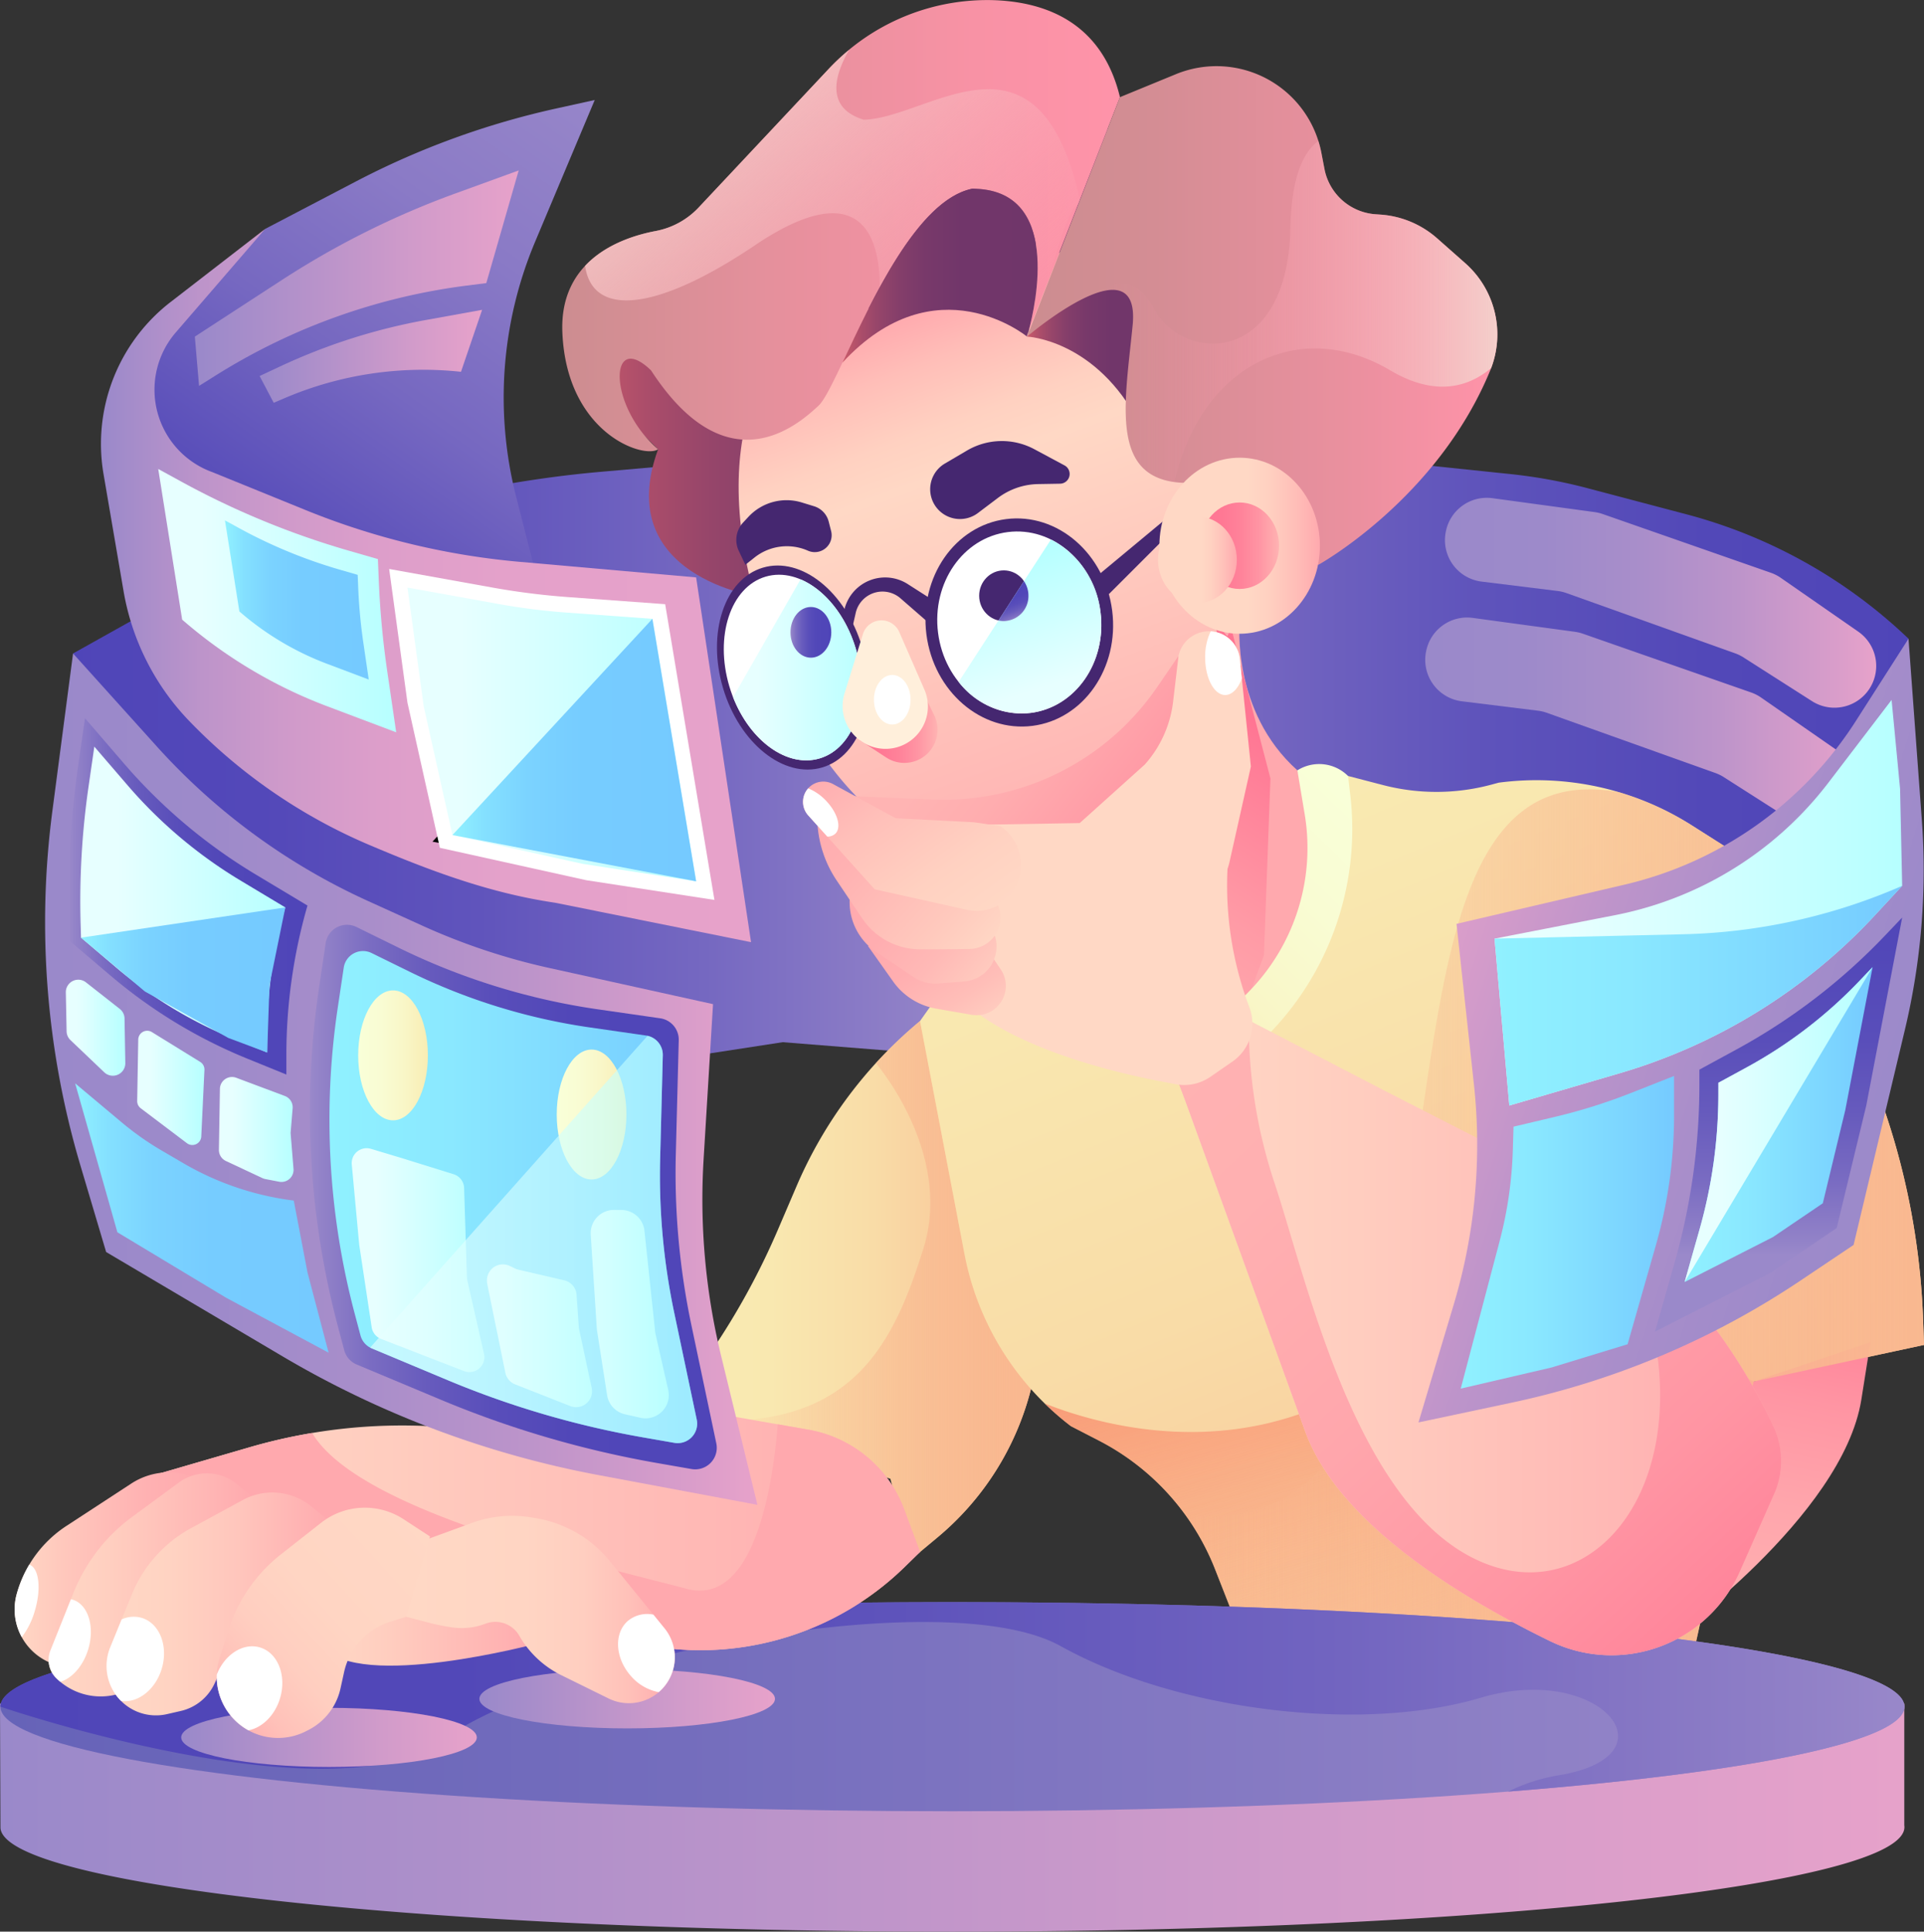 <svg id="img-final" xmlns="http://www.w3.org/2000/svg" xmlns:xlink="http://www.w3.org/1999/xlink" width="456.936" height="458.684" viewBox="0 0 456.936 458.684">
  <rect x="0" y="0" width="456.936" height="458.684" fill="#333333" stroke="none"/>
  <defs>
    <linearGradient id="linear-gradient" y1="0.5" x2="1" y2="0.5" gradientUnits="objectBoundingBox">
      <stop offset="0" stop-color="#9a89ca"/>
      <stop offset="0.01" stop-color="#9a89ca"/>
      <stop offset="0.677" stop-color="#d19bca"/>
      <stop offset="1" stop-color="#e7a2ca"/>
    </linearGradient>
    <linearGradient id="linear-gradient-2" y1="0.5" x2="1" y2="0.5" gradientUnits="objectBoundingBox">
      <stop offset="0" stop-color="#4f45b8"/>
      <stop offset="0.109" stop-color="#5348b9"/>
      <stop offset="0.226" stop-color="#6054bc"/>
      <stop offset="0.347" stop-color="#7568c1"/>
      <stop offset="0.47" stop-color="#9383c8"/>
      <stop offset="0.493" stop-color="#9a89ca"/>
      <stop offset="0.532" stop-color="#8e7ec7"/>
      <stop offset="0.648" stop-color="#7365c0"/>
      <stop offset="0.765" stop-color="#5e53bb"/>
      <stop offset="0.883" stop-color="#5248b8"/>
      <stop offset="1" stop-color="#4f45b8"/>
    </linearGradient>
    <linearGradient id="linear-gradient-3" y1="0.5" x2="1" y2="0.5" gradientUnits="objectBoundingBox">
      <stop offset="0" stop-color="#9a89ca"/>
      <stop offset="0.23" stop-color="#9d8aca"/>
      <stop offset="0.457" stop-color="#a98eca"/>
      <stop offset="0.683" stop-color="#bd94ca"/>
      <stop offset="0.906" stop-color="#d99dca"/>
      <stop offset="1" stop-color="#e7a2ca"/>
    </linearGradient>
    <linearGradient id="linear-gradient-5" y1="0.5" x2="1" y2="0.5" gradientUnits="objectBoundingBox">
      <stop offset="0" stop-color="#f9edb3"/>
      <stop offset="0.268" stop-color="#f9e8b0"/>
      <stop offset="0.551" stop-color="#f9dca7"/>
      <stop offset="0.84" stop-color="#f9c699"/>
      <stop offset="1" stop-color="#f9b890"/>
    </linearGradient>
    <linearGradient id="linear-gradient-6" y1="0.5" x2="1" y2="0.5" gradientUnits="objectBoundingBox">
      <stop offset="0" stop-color="#f9b890" stop-opacity="0"/>
      <stop offset="0.349" stop-color="#f9b890" stop-opacity="0.388"/>
      <stop offset="0.667" stop-color="#f9b890" stop-opacity="0.718"/>
      <stop offset="0.891" stop-color="#f9b890" stop-opacity="0.922"/>
      <stop offset="1" stop-color="#f9b890"/>
    </linearGradient>
    <linearGradient id="linear-gradient-7" x1="0.196" y1="-0.21" x2="0.78" y2="1.061" xlink:href="#linear-gradient-5"/>
    <linearGradient id="linear-gradient-8" y1="0.5" x2="1" y2="0.5" gradientUnits="objectBoundingBox">
      <stop offset="0" stop-color="#ffa9ae"/>
      <stop offset="0.146" stop-color="#ffa9ae"/>
      <stop offset="1" stop-color="#ffa9ae"/>
    </linearGradient>
    <linearGradient id="linear-gradient-9" x1="0.914" y1="1.227" x2="0.053" y2="-0.377" gradientUnits="objectBoundingBox">
      <stop offset="0.005" stop-color="#f9b890" stop-opacity="0"/>
      <stop offset="0.191" stop-color="#f9aa85" stop-opacity="0.204"/>
      <stop offset="0.592" stop-color="#f98f6f" stop-opacity="0.627"/>
      <stop offset="0.87" stop-color="#f97d61" stop-opacity="0.894"/>
      <stop offset="1" stop-color="#f9775c"/>
    </linearGradient>
    <linearGradient id="linear-gradient-10" x1="0.615" y1="0.163" x2="0.341" y2="1.052" gradientUnits="objectBoundingBox">
      <stop offset="0.005" stop-color="#ff7593"/>
      <stop offset="0.092" stop-color="#ff7d97"/>
      <stop offset="0.46" stop-color="#ff9ba6"/>
      <stop offset="0.776" stop-color="#ffadaf"/>
      <stop offset="1" stop-color="#ffb4b3"/>
    </linearGradient>
    <linearGradient id="linear-gradient-11" x1="0.505" y1="0.251" x2="0.296" y2="1.084" gradientUnits="objectBoundingBox">
      <stop offset="0.005" stop-color="#ff7593"/>
      <stop offset="0.068" stop-color="#ff7e97"/>
      <stop offset="0.268" stop-color="#ff95a3"/>
      <stop offset="0.481" stop-color="#ffa6ac"/>
      <stop offset="0.713" stop-color="#ffb0b1"/>
      <stop offset="1" stop-color="#ffb4b3"/>
    </linearGradient>
    <linearGradient id="linear-gradient-13" y1="0.5" x2="1" y2="0.5" gradientUnits="objectBoundingBox">
      <stop offset="0.01" stop-color="#6663b8"/>
      <stop offset="0.36" stop-color="#746dbd"/>
      <stop offset="1" stop-color="#9a89ca"/>
    </linearGradient>
    <linearGradient id="linear-gradient-14" y1="0.5" x2="1" y2="0.5" gradientUnits="objectBoundingBox">
      <stop offset="0.01" stop-color="#4f45b8"/>
      <stop offset="0.244" stop-color="#5248b8"/>
      <stop offset="0.47" stop-color="#5e53bb"/>
      <stop offset="0.693" stop-color="#7164c0"/>
      <stop offset="0.913" stop-color="#8d7dc6"/>
      <stop offset="1" stop-color="#9a89ca"/>
    </linearGradient>
    <linearGradient id="linear-gradient-17" y1="0.5" x2="1" y2="0.5" gradientUnits="objectBoundingBox">
      <stop offset="0" stop-color="#cc5b6a"/>
      <stop offset="0.014" stop-color="#c5586a"/>
      <stop offset="0.084" stop-color="#ab4d6a"/>
      <stop offset="0.166" stop-color="#95456a"/>
      <stop offset="0.261" stop-color="#843e6a"/>
      <stop offset="0.378" stop-color="#78396a"/>
      <stop offset="0.543" stop-color="#71366a"/>
      <stop offset="1" stop-color="#70366a"/>
    </linearGradient>
    <linearGradient id="linear-gradient-18" x1="0.707" y1="1.046" x2="0.421" y2="0.093" gradientUnits="objectBoundingBox">
      <stop offset="0" stop-color="#ffa9ae"/>
      <stop offset="0.739" stop-color="#ffd8c5"/>
      <stop offset="0.811" stop-color="#ffd1c1"/>
      <stop offset="0.914" stop-color="#ffbeb8"/>
      <stop offset="1" stop-color="#ffa9ae"/>
    </linearGradient>
    <linearGradient id="linear-gradient-20" y1="0.5" x2="1" y2="0.5" gradientUnits="objectBoundingBox">
      <stop offset="0" stop-color="#cc8d90"/>
      <stop offset="0.374" stop-color="#e5909c"/>
      <stop offset="0.741" stop-color="#f892a5"/>
      <stop offset="1" stop-color="#ff93a9"/>
    </linearGradient>
    <linearGradient id="linear-gradient-21" y1="0.5" x2="1" y2="0.5" gradientUnits="objectBoundingBox">
      <stop offset="0" stop-color="#cc8d90"/>
      <stop offset="0.272" stop-color="#d48d94"/>
      <stop offset="0.701" stop-color="#eb909f"/>
      <stop offset="1" stop-color="#ff93a9"/>
    </linearGradient>
    <linearGradient id="linear-gradient-22" x1="1.097" y1="1.001" x2="0.104" y2="0.29" gradientUnits="objectBoundingBox">
      <stop offset="0" stop-color="#ff93a9" stop-opacity="0"/>
      <stop offset="0.671" stop-color="#f7bcc0" stop-opacity="0.682"/>
      <stop offset="1" stop-color="#f4cfcb"/>
    </linearGradient>
    <linearGradient id="linear-gradient-23" y1="0.5" x2="1" y2="0.5" gradientUnits="objectBoundingBox">
      <stop offset="0" stop-color="#ff93a9" stop-opacity="0"/>
      <stop offset="0.088" stop-color="#fe94aa" stop-opacity="0.031"/>
      <stop offset="0.225" stop-color="#fd9aad" stop-opacity="0.122"/>
      <stop offset="0.394" stop-color="#fca3b2" stop-opacity="0.267"/>
      <stop offset="0.587" stop-color="#f9afb9" stop-opacity="0.471"/>
      <stop offset="0.798" stop-color="#f6bec1" stop-opacity="0.729"/>
      <stop offset="1" stop-color="#f4cfcb"/>
    </linearGradient>
    <linearGradient id="linear-gradient-24" y1="0.5" x2="1" y2="0.5" gradientUnits="objectBoundingBox">
      <stop offset="0.181" stop-color="#e7ffff"/>
      <stop offset="1" stop-color="#b6ffff"/>
    </linearGradient>
    <linearGradient id="linear-gradient-25" y1="0.5" x2="1" y2="0.5" gradientUnits="objectBoundingBox">
      <stop offset="0" stop-color="#9a89ca"/>
      <stop offset="0.025" stop-color="#9383c8"/>
      <stop offset="0.149" stop-color="#7a6cc2"/>
      <stop offset="0.288" stop-color="#675bbd"/>
      <stop offset="0.447" stop-color="#594eba"/>
      <stop offset="0.645" stop-color="#5147b8"/>
      <stop offset="1" stop-color="#4f45b8"/>
    </linearGradient>
    <linearGradient id="linear-gradient-26" x1="0.778" y1="0.016" x2="0.159" y2="1.399" gradientUnits="objectBoundingBox">
      <stop offset="0.005" stop-color="#f9ffd8"/>
      <stop offset="0.326" stop-color="#f9fcd3"/>
      <stop offset="0.666" stop-color="#f9f6c7"/>
      <stop offset="1" stop-color="#f9edb3"/>
    </linearGradient>
    <linearGradient id="linear-gradient-27" y1="0.5" x2="1" y2="0.5" gradientUnits="objectBoundingBox">
      <stop offset="0" stop-color="#ffd8c5"/>
      <stop offset="0.312" stop-color="#ffcdbf"/>
      <stop offset="0.848" stop-color="#ffb2b2"/>
      <stop offset="1" stop-color="#ffa9ae"/>
    </linearGradient>
    <linearGradient id="linear-gradient-28" y1="0.5" x2="1" y2="0.5" gradientUnits="objectBoundingBox">
      <stop offset="0" stop-color="#ffa9ae"/>
      <stop offset="0.859" stop-color="#ffa9ae"/>
      <stop offset="1" stop-color="#ffa9ae"/>
    </linearGradient>
    <linearGradient id="linear-gradient-29" x1="1.069" y1="0.74" x2="0.354" y2="0.222" xlink:href="#linear-gradient-10"/>
    <linearGradient id="linear-gradient-32" y1="0.5" x2="1" y2="0.5" gradientUnits="objectBoundingBox">
      <stop offset="0" stop-color="#ffd8c5"/>
      <stop offset="0.234" stop-color="#ffc9bd"/>
      <stop offset="0.707" stop-color="#ffb1b2"/>
      <stop offset="1" stop-color="#ffa9ae"/>
    </linearGradient>
    <linearGradient id="linear-gradient-33" y1="0.5" x2="1" y2="0.5" gradientUnits="objectBoundingBox">
      <stop offset="0" stop-color="#ffd8c5"/>
      <stop offset="0.442" stop-color="#ffd5c3"/>
      <stop offset="0.658" stop-color="#ffcec0"/>
      <stop offset="0.825" stop-color="#ffc1b9"/>
      <stop offset="0.966" stop-color="#ffaeb0"/>
      <stop offset="1" stop-color="#ffa9ae"/>
    </linearGradient>
    <linearGradient id="linear-gradient-34" y1="0.5" x2="1" y2="0.5" gradientUnits="objectBoundingBox">
      <stop offset="0" stop-color="#ffd8c5"/>
      <stop offset="0.292" stop-color="#ffcfc0"/>
      <stop offset="0.762" stop-color="#ffb7b5"/>
      <stop offset="1" stop-color="#ffa9ae"/>
    </linearGradient>
    <linearGradient id="linear-gradient-35" x1="1.025" y1="1.105" x2="-0.094" y2="-0.149" xlink:href="#linear-gradient-11"/>
    <linearGradient id="linear-gradient-36" y1="0.5" x2="1" y2="0.5" gradientUnits="objectBoundingBox">
      <stop offset="0" stop-color="#ffd8c5"/>
      <stop offset="0.279" stop-color="#ffd3c2"/>
      <stop offset="0.593" stop-color="#ffc5bc"/>
      <stop offset="0.924" stop-color="#ffafb1"/>
      <stop offset="1" stop-color="#ffa9ae"/>
    </linearGradient>
    <linearGradient id="linear-gradient-37" x1="0.958" y1="0.007" x2="-0.022" y2="0.971" xlink:href="#linear-gradient-33"/>
    <linearGradient id="linear-gradient-38" x1="1.251" y1="-0.346" x2="0.365" y2="0.917" gradientUnits="objectBoundingBox">
      <stop offset="0.55" stop-color="#ffd8c5"/>
      <stop offset="0.708" stop-color="#ffd8c5"/>
      <stop offset="0.729" stop-color="#ffd8c5"/>
    </linearGradient>
    <linearGradient id="linear-gradient-39" x1="1.26" y1="0.979" x2="0.001" y2="0.027" gradientUnits="objectBoundingBox">
      <stop offset="0" stop-color="#ffd8c5"/>
      <stop offset="0.382" stop-color="#ffbeb8"/>
      <stop offset="0.728" stop-color="#ffaeb0"/>
      <stop offset="1" stop-color="#ffa9ae"/>
    </linearGradient>
    <linearGradient id="linear-gradient-40" x1="1.169" y1="0.98" x2="-0.141" y2="0.246" gradientUnits="objectBoundingBox">
      <stop offset="0" stop-color="#ffd8c5"/>
      <stop offset="0.115" stop-color="#ffcec0"/>
      <stop offset="0.415" stop-color="#ffb9b6"/>
      <stop offset="0.712" stop-color="#ffadb0"/>
      <stop offset="1" stop-color="#ffa9ae"/>
    </linearGradient>
    <linearGradient id="linear-gradient-41" x1="0.98" y1="0.964" x2="-0.192" y2="0.16" xlink:href="#linear-gradient-32"/>
    <linearGradient id="linear-gradient-42" x1="0.976" y1="0.885" x2="-0.078" y2="0.018" gradientUnits="objectBoundingBox">
      <stop offset="0" stop-color="#ffd8c5"/>
      <stop offset="0.273" stop-color="#ffd1c1"/>
      <stop offset="0.649" stop-color="#ffbfb9"/>
      <stop offset="1" stop-color="#ffa9ae"/>
    </linearGradient>
    <linearGradient id="linear-gradient-43" y1="0.5" x2="1" y2="0.5" gradientUnits="objectBoundingBox">
      <stop offset="0.55" stop-color="#ffd8c5"/>
      <stop offset="0.674" stop-color="#ffd1c1"/>
      <stop offset="0.852" stop-color="#ffbeb8"/>
      <stop offset="1" stop-color="#ffa9ae"/>
    </linearGradient>
    <linearGradient id="linear-gradient-44" y1="0.5" x2="1" y2="0.5" gradientUnits="objectBoundingBox">
      <stop offset="0.005" stop-color="#ff7593"/>
      <stop offset="0.28" stop-color="#ff7894"/>
      <stop offset="0.517" stop-color="#ff839a"/>
      <stop offset="0.741" stop-color="#ff94a3"/>
      <stop offset="0.954" stop-color="#ffadaf"/>
      <stop offset="1" stop-color="#ffb4b3"/>
    </linearGradient>
    <linearGradient id="linear-gradient-49" x1="0.609" y1="1.02" x2="0.359" y2="0.109" xlink:href="#linear-gradient-24"/>
    <linearGradient id="linear-gradient-50" x1="0.603" y1="0.981" x2="0.35" y2="0.137" xlink:href="#linear-gradient-25"/>
    <linearGradient id="linear-gradient-51" x1="1.084" y1="-0.316" x2="0.361" y2="0.91" gradientUnits="objectBoundingBox">
      <stop offset="0" stop-color="#9a89ca"/>
      <stop offset="0.233" stop-color="#9685c9"/>
      <stop offset="0.463" stop-color="#8a7ac6"/>
      <stop offset="0.692" stop-color="#7668c1"/>
      <stop offset="0.918" stop-color="#5a4fba"/>
      <stop offset="1" stop-color="#4f45b8"/>
    </linearGradient>
    <linearGradient id="linear-gradient-55" y1="0.5" x2="1" y2="0.5" gradientUnits="objectBoundingBox">
      <stop offset="0" stop-color="#9a89ca"/>
      <stop offset="0.041" stop-color="#a48cca"/>
      <stop offset="0.153" stop-color="#bd94ca"/>
      <stop offset="0.281" stop-color="#cf9aca"/>
      <stop offset="0.429" stop-color="#dd9eca"/>
      <stop offset="0.621" stop-color="#e4a1ca"/>
      <stop offset="1" stop-color="#e7a2ca"/>
    </linearGradient>
    <linearGradient id="linear-gradient-58" y1="0.5" x2="1" y2="0.5" gradientUnits="objectBoundingBox">
      <stop offset="0" stop-color="#90f1ff"/>
      <stop offset="0.133" stop-color="#84e0ff"/>
      <stop offset="0.311" stop-color="#7bd3ff"/>
      <stop offset="0.539" stop-color="#76ccff"/>
      <stop offset="1" stop-color="#75caff"/>
    </linearGradient>
    <linearGradient id="linear-gradient-61" y1="0.5" x2="1" y2="0.5" gradientUnits="objectBoundingBox">
      <stop offset="0" stop-color="#90f1ff"/>
      <stop offset="0.327" stop-color="#8ae8ff"/>
      <stop offset="0.841" stop-color="#7ad2ff"/>
      <stop offset="1" stop-color="#75caff"/>
    </linearGradient>
    <linearGradient id="linear-gradient-69" x1="0" y1="0.5" x2="1" y2="0.5" xlink:href="#linear-gradient-26"/>
    <linearGradient id="linear-gradient-75" x1="1.054" y1="0.782" x2="0.013" y2="0.265" xlink:href="#linear-gradient-3"/>
    <linearGradient id="linear-gradient-78" x1="0.5" y1="0.815" x2="0.5" y2="-0.351" xlink:href="#linear-gradient-25"/>
  </defs>
  <g id="Group_5884" data-name="Group 5884" transform="translate(0)">
    <g id="Group_5883" data-name="Group 5883">
      <g id="Group_5882" data-name="Group 5882">
        <g id="Group_5881" data-name="Group 5881">
          <path id="Path_26932" data-name="Path 26932" d="M1744.505,2394.415v-28.972l-452.253.049.109,29.547c1.056,13.614,101.87,24.613,226.082,24.613,124.869,0,226.095-11.116,226.095-24.829A2.806,2.806,0,0,0,1744.505,2394.415Z" transform="translate(-1292.252 -1960.968)" fill="url(#linear-gradient)"/>
          <g id="Group_5880" data-name="Group 5880" transform="translate(0.097)">
            <g id="Group_5878" data-name="Group 5878" transform="translate(17.25 101.997)">
              <path id="Path_26933" data-name="Path 26933" d="M1811.267,965.986h0a121.121,121.121,0,0,0-52.76-29.539l-23.456-6.192a121.089,121.089,0,0,0-18.379-3.362l-101.539-10.568-114.187,10.016a268.8,268.8,0,0,0-107.64,33.125l-17.949,10.03,31.6,113.366L1543.9,1061.8l207.672,16.553,46.651,31.6,13.042-143.965" transform="translate(-1375.358 -916.325)" fill="url(#linear-gradient-2)"/>
              <path id="Path_26934" data-name="Path 26934" d="M2947.56,994.066l24.254,3.3a9.9,9.9,0,0,1,1.933.464l39.917,13.939a9.928,9.928,0,0,1,2.387,1.217l18.393,12.773a9.914,9.914,0,0,1,4.242,8.735h0a9.915,9.915,0,0,1-15.232,7.767l-16.264-10.381a9.907,9.907,0,0,0-2-.98l-40.05-14.3a9.893,9.893,0,0,0-2.118-.5l-18.04-2.23a9.916,9.916,0,0,1-8.5-11.816l.026-.13A9.915,9.915,0,0,1,2947.56,994.066Z" transform="translate(-2610.465 -977.766)" fill="url(#linear-gradient-3)"/>
              <path id="Path_26935" data-name="Path 26935" d="M2925.129,1130.246l24.254,3.3a9.866,9.866,0,0,1,1.934.464l39.917,13.939a9.914,9.914,0,0,1,2.386,1.217l18.394,12.773a9.915,9.915,0,0,1,4.242,8.735h0a9.916,9.916,0,0,1-15.232,7.767l-16.264-10.382a9.952,9.952,0,0,0-2-.98l-40.049-14.3a9.9,9.9,0,0,0-2.119-.5l-18.04-2.23a9.915,9.915,0,0,1-8.5-11.816l.027-.13A9.914,9.914,0,0,1,2925.129,1130.246Z" transform="translate(-2592.717 -1085.521)" fill="url(#linear-gradient-3)"/>
            </g>
            <path id="Path_26936" data-name="Path 26936" d="M2114.65,1589.216h0a104.107,104.107,0,0,0-29.314,39.193l-4.428,10.333a172.419,172.419,0,0,1-25.45,41.77h0l52.168,17.389,5.016,19.062,6.176-5.147a67.4,67.4,0,0,0,23.573-42.245l.683-4.777-17.724-69.558Z" transform="translate(-1896.25 -1346.765)" fill="url(#linear-gradient-5)"/>
            <path id="Path_26937" data-name="Path 26937" d="M2166.374,1644.527l-10.557-55.311a103.942,103.942,0,0,0-10.476,9.989c2.878,3.521,17.786,23.112,11.3,43.963-7.093,22.8-16.7,41.579-49.156,40.964l41.309,13.769,5.016,19.062,6.176-5.147a67.4,67.4,0,0,0,22.179-35.212A67.324,67.324,0,0,1,2166.374,1644.527Z" transform="translate(-1937.417 -1346.765)" fill="url(#linear-gradient-6)"/>
            <path id="Path_26938" data-name="Path 26938" d="M2440.7,1310.447l8.3,2.157a50.4,50.4,0,0,0,25.834-.13l1.631-.441a68.807,68.807,0,0,1,45.85,10.127l17.371,11.027,15.617,27.907a173.336,173.336,0,0,1,21.967,78.589l.205,5.867-40.464,8.695-15.383,69.558-107.18-11.37-5.333-13.6a58.376,58.376,0,0,0-27.633-30.593l-6.6-3.4a67.323,67.323,0,0,1-25.286-40.9l-10.558-55.312,18.727-26.419Z" transform="translate(-2120.634 -1126.184)" fill="url(#linear-gradient-7)"/>
            <path id="Path_26939" data-name="Path 26939" d="M2536.646,1115.533s-2.007,21.068,13.711,35.113c8.026,23.744,11.036,54.844-25.081,57.519l-32.438-39.127,36.451-58.857Z" transform="translate(-2242.333 -967.721)" fill="url(#linear-gradient-8)"/>
            <path id="Path_26940" data-name="Path 26940" d="M2634.287,2047.421s-47.083-59.877-84.442-41.453c-28.542,14.075-57.081,5.748-68.964,1.033a67.358,67.358,0,0,0,6.236,5.4l6.6,3.4a58.378,58.378,0,0,1,27.632,30.593l5.333,13.6,84.438,8.957C2622.235,2058.7,2634.287,2047.421,2634.287,2047.421Z" transform="translate(-2232.872 -1673.741)" fill="url(#linear-gradient-9)"/>
            <path id="Path_26941" data-name="Path 26941" d="M2509.185,1110.665l9.314,35.687-1.536,41.965-10.748,29.171s-35.312-18.936-35.312-20.983-10.235-47.083-10.235-47.083l12.283-26.1,26.1-20.983,9.212,10.235Z" transform="translate(-2216.879 -961.515)" fill="url(#linear-gradient-10)"/>
            <path id="Path_26942" data-name="Path 26942" d="M2621.007,1627.667l30.766,79.925,42.3,42.972,45.146,16.554s42.076-29.787,46.493-57.6l2.164-13.626-27.756,9.364Z" transform="translate(-2343.75 -1377.19)" fill="url(#linear-gradient-11)"/>
            <path id="Path_26943" data-name="Path 26943" d="M2775.4,1466.282l40.464-8.695-.205-5.867a173.344,173.344,0,0,0-21.967-78.59l-15.616-27.907-17.371-11.027a68.788,68.788,0,0,0-17.32-7.875c-49.019-8.892-40.184,73.488-57.662,134.913-9.562,33.6-29.188,38.913-45.408,36.561a58.332,58.332,0,0,1,7.189,13.074l5.333,13.6,107.18,11.37Z" transform="translate(-2359.03 -1138.221)" fill="url(#linear-gradient-6)"/>
            <ellipse id="Ellipse_290" data-name="Ellipse 290" cx="226.095" cy="24.829" rx="226.095" ry="24.829" transform="translate(0 380.433)" fill="url(#linear-gradient-13)"/>
            <path id="Path_26944" data-name="Path 26944" d="M1518.813,2250.264c-124.869,0-226.094,11.116-226.094,24.829,0,0,79.052,27.051,105.151,7.861s118.981-37.613,146.615-22.261,71.388,20.726,99.79,12.282,46.825,13.817,18.423,18.423a42.245,42.245,0,0,0-11.888,3.855c56.991-4.508,94.1-11.858,94.1-20.16C1744.907,2261.38,1643.682,2250.264,1518.813,2250.264Z" transform="translate(-1292.718 -1869.831)" fill="url(#linear-gradient-14)"/>
            <ellipse id="Ellipse_291" data-name="Ellipse 291" cx="35.102" cy="7.02" rx="35.102" ry="7.02" transform="translate(113.751 396.379)" fill="url(#linear-gradient)"/>
            <ellipse id="Ellipse_292" data-name="Ellipse 292" cx="35.102" cy="7.02" rx="35.102" ry="7.02" transform="translate(42.936 405.536)" fill="url(#linear-gradient)"/>
            <path id="Path_26945" data-name="Path 26945" d="M2014.365,650.6c-1.337,0-35.782-5.016-24.747-35.114-14.714-14.045-18.727-23.409-5.685-28.76s79.925-56.516,79.925-56.516l62.2,17.724,39.8,41.467-40.13,68.555Z" transform="translate(-1833.419 -508.811)" fill="url(#linear-gradient-17)"/>
            <path id="Path_26946" data-name="Path 26946" d="M2146.132,726.916s-21.068,14.547-10.534,58.69,35.114,72.735,80.26,70.227c35.615-8.026,30.1-62.2,30.1-62.2l-5.016-72.735-37.12-16.052Z" transform="translate(-1957.327 -646.991)" fill="url(#linear-gradient-18)"/>
            <path id="Path_26947" data-name="Path 26947" d="M2460.795,758.823s16.386.669,26.753,20.734C2497.58,753.473,2484.873,729.061,2460.795,758.823Z" transform="translate(-2216.979 -678.898)" fill="url(#linear-gradient-17)"/>
            <path id="Path_26948" data-name="Path 26948" d="M2042.354,507.6s11.036-35.113-13.042-35.113c-17.724,3.678-31.435,46.818-36.451,51.5s-21.737,19.4-39.8-8.36c-10.032-9.7-10.367,8.36,1.672,18.727C1951.394,536.7,1933,530.676,1932,506.6c-.719-17.256,13.849-22.489,22.162-24.069a18.722,18.722,0,0,0,10.174-5.556l30.823-32.834a51.542,51.542,0,0,1,40.015-16.4c12.478.623,25.116,5.847,29.254,23.013l-22.071,56.516Z" transform="translate(-1798.539 -427.676)" fill="url(#linear-gradient-20)"/>
            <path id="Path_26949" data-name="Path 26949" d="M2460.795,567.173s27.088-23.074,25.081-2.675-6.354,40.13,17.723,37.12c5.016,13.377,26.419,19.73,26.419,19.73s28.29-15.634,40.833-46.261a22.565,22.565,0,0,0-6.049-25.4l-6.615-5.848a22.688,22.688,0,0,0-13.438-5.634l-1.187-.083a13.3,13.3,0,0,1-12.128-10.758l-.733-3.823a25.363,25.363,0,0,0-23.244-20.528h0a25.363,25.363,0,0,0-11.3,1.847l-13.291,5.459Z" transform="translate(-2216.979 -487.248)" fill="url(#linear-gradient-21)"/>
            <path id="Path_26950" data-name="Path 26950" d="M2024.12,500.99c-8.86-2.726-7.214-10.053-3.47-16.585a53.045,53.045,0,0,0-4.936,4.623l-30.823,32.834a18.724,18.724,0,0,1-10.174,5.556c-4.886.929-11.931,3.123-16.764,8.276,1.72,12.193,16.883,11.166,41.421-5.61,25.4-16.522,28.614.6,28.551,10.725,6.09-11.141,13.57-21.695,21.946-23.433,8.259,0,11.852,25.338,13.711,30.766,3.513-1.908,7.715-25.1,11.492-27.128l.388-.994C2065.643,475.851,2039.754,500.658,2024.12,500.99Z" transform="translate(-1819.096 -472.564)" fill="url(#linear-gradient-22)"/>
            <path id="Path_26951" data-name="Path 26951" d="M2628.883,617.058l-6.615-5.848a22.687,22.687,0,0,0-13.438-5.634l-1.187-.083a13.3,13.3,0,0,1-12.128-10.758l-.733-3.823a25.5,25.5,0,0,0-.712-2.812c-3.5,2.529-6.406,8.382-6.659,20.69-.669,32.773-25.416,32.1-32.438,19.062-4.451-8.266-9.842-6.323-13.193-3.791,5.014-1.593,8.991-.475,8.177,7.8-1.754,17.833-5.3,35.154,9.926,37.22,6.209-27.472,29.445-39.429,51.271-26.518,10.7,6.332,18.553,3.963,23.947-.548A22.571,22.571,0,0,0,2628.883,617.058Z" transform="translate(-2281.06 -554.614)" fill="url(#linear-gradient-23)"/>
            <ellipse id="Ellipse_293" data-name="Ellipse 293" cx="22.239" cy="24.747" rx="22.239" ry="24.747" transform="translate(216.8 126.061) rotate(-7.232)" fill="#452770"/>
            <ellipse id="Ellipse_294" data-name="Ellipse 294" cx="19.447" cy="21.64" rx="19.447" ry="21.64" transform="translate(219.96 128.792) rotate(-7.232)" fill="#fff"/>
            <ellipse id="Ellipse_295" data-name="Ellipse 295" cx="5.852" cy="6.019" rx="5.852" ry="6.019" transform="translate(232.446 135.439)" fill="#452770"/>
            <ellipse id="Ellipse_296" data-name="Ellipse 296" cx="17.222" cy="24.747" rx="17.222" ry="24.747" transform="translate(164.566 139.712) rotate(-16.585)" fill="#452770"/>
            <ellipse id="Ellipse_297" data-name="Ellipse 297" cx="15.668" cy="22.513" rx="15.668" ry="22.513" transform="translate(166.693 141.409) rotate(-16.585)" fill="#fff"/>
            <path id="Path_26952" data-name="Path 26952" d="M2126.359,1114.746c4.078,10.42,12.875,16.82,20.554,14.533,8.293-2.47,12.139-14.133,8.59-26.049-2.385-8.009-7.5-14.088-13.123-16.468Z" transform="translate(-1952.351 -949.189)" fill="url(#linear-gradient-24)"/>
            <ellipse id="Ellipse_298" data-name="Ellipse 298" cx="4.849" cy="6.019" rx="4.849" ry="6.019" transform="translate(187.634 144.133)" fill="url(#linear-gradient-25)"/>
            <path id="Path_26953" data-name="Path 26953" d="M2254.512,1096.482l.75-3.268a6.518,6.518,0,0,1,4.646-5.034h0a6.518,6.518,0,0,1,5.945,1.287l6.444,5.608.9-5.374-5.6-3.582a9.953,9.953,0,0,0-8.548-.987h0a9.954,9.954,0,0,0-6.444,7.13l-.081.344Z" transform="translate(-2052.177 -947.469)" fill="#452770"/>
            <path id="Path_26954" data-name="Path 26954" d="M2542.5,1012.888l21.737-18.059.668,2.675-20.065,20.065Z" transform="translate(-2281.632 -876.446)" fill="#452770"/>
            <path id="Path_26955" data-name="Path 26955" d="M2350.631,941.554h0a7.077,7.077,0,0,1,3.455-6.79l5.245-3.085a16.338,16.338,0,0,1,16.006-.316l7.163,3.841a2.31,2.31,0,0,1-1.052,4.346l-5.21.09a16.339,16.339,0,0,0-9.559,3.293l-4.745,3.58A7.076,7.076,0,0,1,2350.631,941.554Z" transform="translate(-2129.783 -824.692)" fill="#452770"/>
            <path id="Path_26956" data-name="Path 26956" d="M2152.55,1004.023l-.577-2.25a5.137,5.137,0,0,0-3.466-3.634l-2.9-.891a12.363,12.363,0,0,0-12.673,3.381l-1.263,1.354a6.076,6.076,0,0,0-1.044,6.757l1.566,3.289,2.178-1.725a12.363,12.363,0,0,1,12.67-1.615h0A4.01,4.01,0,0,0,2152.55,1004.023Z" transform="translate(-1955.264 -877.926)" fill="#452770"/>
            <path id="Path_26957" data-name="Path 26957" d="M2705.016,1298.357h0a9.7,9.7,0,0,1,11.826,1.138l.213.2.537,4.665a69.659,69.659,0,0,1-19.6,56.868h0l-9.7-5.016,5.224-5.343a48.748,48.748,0,0,0,12.6-22.918h0a48.74,48.74,0,0,0,.633-19.181Z" transform="translate(-2396.994 -1115.431)" fill="url(#linear-gradient-26)"/>
            <path id="Path_26958" data-name="Path 26958" d="M1578.8,2026.595l-1.86,1.813a30.372,30.372,0,0,1-26.55,8.143l-27.936-5a129.687,129.687,0,0,0-43.633,4.946l-25.76,7.49,14.38,34.78,56.182-3.344,50.958,8.361a69.451,69.451,0,0,0,59.772-18.851l3.639-3.555-3.762-10.118a29.718,29.718,0,0,0-22.713-18.914Z" transform="translate(-1419.592 -1692.849)" fill="url(#linear-gradient-27)"/>
            <path id="Path_26959" data-name="Path 26959" d="M1611.517,2049.254l-7.322-1.286c-1.035,13.228-5.209,43.472-21.674,39.055-20.145-5.405-77.546-17.887-88.892-36.99a129.6,129.6,0,0,0-14.808,3.372l-25.76,7.491,14.38,34.779,56.182-3.344,50.958,8.36a69.451,69.451,0,0,0,59.772-18.851l3.639-3.555-3.762-10.118A29.718,29.718,0,0,0,1611.517,2049.254Z" transform="translate(-1419.592 -1709.761)" fill="url(#linear-gradient-28)"/>
            <path id="Path_26960" data-name="Path 26960" d="M2329.832,1173.8l-5.091,7.43a61.5,61.5,0,0,1-26.033,21.563h0a61.494,61.494,0,0,1-27.334,5.122l-21.563-.924s29.171,33.265,32.753,34.288,35.312,7.677,35.312,7.677,10.747-28.147,12.283-29.683,4.094-25.077,4.094-25.077Z" transform="translate(-2050.035 -1018.056)" fill="url(#linear-gradient-29)"/>
            <path id="Path_26961" data-name="Path 26961" d="M1832.764,2281.332" transform="translate(-1720.039 -1894.414)" fill="none" stroke="#000" stroke-miterlimit="10" stroke-width="4.844"/>
            <path id="Path_26962" data-name="Path 26962" d="M2633.521,1578l36.786,19.062,29.913,15.3a138.058,138.058,0,0,1,62.054,64.162h0a19.411,19.411,0,0,1,.33,15.78l-8.324,18.811a33.307,33.307,0,0,1-45.085,16.434c-22.647-11.057-50.346-28.411-58.107-49.8l-33.283-91.727Z" transform="translate(-2341.215 -1337.891)" fill="url(#linear-gradient-27)"/>
            <path id="Path_26963" data-name="Path 26963" d="M1706.433,2232.7s-42.47,11.37-50.831.669,34.11-17.724,34.11-17.724Z" transform="translate(-1578.994 -1842.438)" fill="url(#linear-gradient-27)"/>
            <path id="Path_26964" data-name="Path 26964" d="M1353.71,2104.821h0a16.338,16.338,0,0,0-17.1.472l-15.409,10.063a28.275,28.275,0,0,0-11.8,16.167h0a13.734,13.734,0,0,0,9.106,16.743l.089.028Z" transform="translate(-1305.527 -1753.016)" fill="url(#linear-gradient-32)"/>
            <path id="Path_26965" data-name="Path 26965" d="M1754.26,2176.05l1.337-17.055,14.349-5.239a27.627,27.627,0,0,1,13.785-1.337l1.1.173a28.828,28.828,0,0,1,17.864,10.28l12.945,15.908a10.911,10.911,0,0,1-2.733,16.172h0a10.91,10.91,0,0,1-10.552.5l-11.277-5.556a23.258,23.258,0,0,1-9.914-9.324h0a6.567,6.567,0,0,0-7.966-2.908,15.9,15.9,0,0,1-7.973.912l-1.038-.165q-2.232-.355-4.421-.926Z" transform="translate(-1657.921 -1792.141)" fill="url(#linear-gradient-33)"/>
            <path id="Path_26966" data-name="Path 26966" d="M1396.327,2109.754l-3.909-3.3a11.28,11.28,0,0,0-13.954-.467l-11.042,8.115a41.5,41.5,0,0,0-13.956,18.028l-5.482,13.706a6.064,6.064,0,0,0,1.342,6.54h0a14.986,14.986,0,0,0,10.935,4.384h0a14.983,14.983,0,0,0,12.548-7.338Z" transform="translate(-1336.104 -1753.936)" fill="url(#linear-gradient-34)"/>
            <path id="Path_26967" data-name="Path 26967" d="M2754.279,1712.344l8.324-18.811a19.412,19.412,0,0,0-.33-15.78h0a138.056,138.056,0,0,0-37.621-48.187q.5,1.159,1.089,2.37c24.565,50.666-2.047,90.584-32.242,78.3s-41.965-67.042-49.642-90.072a119.291,119.291,0,0,1-6.158-38.774l-3.556-1.843-3.793,1.3-12.547,6.407,33.283,91.727c7.761,21.389,35.459,38.743,58.107,49.8A33.306,33.306,0,0,0,2754.279,1712.344Z" transform="translate(-2341.215 -1339.116)" fill="url(#linear-gradient-35)"/>
            <path id="Path_26968" data-name="Path 26968" d="M1467.558,2133.328l-5.412-4.44a14.663,14.663,0,0,0-16.3-1.548l-12.271,6.669a31.373,31.373,0,0,0-14.056,15.686l-5.161,12.617a11.73,11.73,0,0,0,1.778,11.869h0a11.729,11.729,0,0,0,11.7,4.006l3.269-.749a11.731,11.731,0,0,0,8.082-6.631l9.314-20.757Z" transform="translate(-1388.274 -1771.157)" fill="url(#linear-gradient-36)"/>
            <path id="Path_26969" data-name="Path 26969" d="M1589.468,2149.668l-6.277-4.1a16.832,16.832,0,0,0-19.6.858l-9.506,7.469a37.334,37.334,0,0,0-12.554,18.174l-2.046,6.515a14.565,14.565,0,0,0,6.7,17.024h0a14.565,14.565,0,0,0,13.839.3l.6-.308a14.567,14.567,0,0,0,7.584-9.83l.858-3.895a16.184,16.184,0,0,1,10.932-11.951l3.788-1.2Z" transform="translate(-1487.444 -1784.821)" fill="url(#linear-gradient-37)"/>
            <path id="Path_26970" data-name="Path 26970" d="M2006.487,2267.225l-2.634-3.236a7.2,7.2,0,0,0-6.031,1.464c-3.362,2.889-3.112,8.694.559,12.967a11.6,11.6,0,0,0,6.741,3.977A10.912,10.912,0,0,0,2006.487,2267.225Z" transform="translate(-1848.771 -1880.587)" fill="#fff"/>
            <path id="Path_26971" data-name="Path 26971" d="M1549.118,2300.793c-3.972-1.193-8.389,1.655-10.268,6.446a14.563,14.563,0,0,0,7.353,13.145h0c.057.032.116.06.173.091,3.242-.615,6.269-3.518,7.5-7.605C1555.491,2307.474,1553.363,2302.067,1549.118,2300.793Z" transform="translate(-1487.467 -1909.598)" fill="#fff"/>
            <path id="Path_26972" data-name="Path 26972" d="M1421.833,2267.15a6.85,6.85,0,0,0-4.772.368l-2.706,6.616a11.73,11.73,0,0,0,1.778,11.869h0a11.83,11.83,0,0,0,.816.889c3.973.539,8.142-2.683,9.638-7.665C1428.207,2273.832,1426.079,2268.425,1421.833,2267.15Z" transform="translate(-1388.274 -1882.977)" fill="#fff"/>
            <path id="Path_26973" data-name="Path 26973" d="M1353.245,2247.121c-.133-.04-.269-.061-.4-.089l-4.857,12.143a6.063,6.063,0,0,0,1.342,6.539c.321.321.657.623,1,.911,2.785-.822,5.438-3.754,6.634-7.738C1358.582,2253.491,1356.918,2248.223,1353.245,2247.121Z" transform="translate(-1336.104 -1867.273)" fill="#fff"/>
            <path id="Path_26974" data-name="Path 26974" d="M1313.687,2218.609c1.6-5.329,1.011-10.22-1.3-11.03a28.26,28.26,0,0,0-2.983,6.984h0a13.7,13.7,0,0,0,1.2,10.252A18.867,18.867,0,0,0,1313.687,2218.609Z" transform="translate(-1305.528 -1836.056)" fill="#fff"/>
            <path id="Path_26975" data-name="Path 26975" d="M2449.858,1235.084a81.581,81.581,0,0,1-5.189-32.852,15.417,15.417,0,0,0,.491-1.706l5.057-22.591-2.614-25.491a7.385,7.385,0,0,0-4.567-6.089h0a7.385,7.385,0,0,0-10,5.295l-1.292,10.9a27.184,27.184,0,0,1-6.81,15l-.023,0-15.337,13.8-22.623.383-2.3,33.743-4.41,6.518c10.251,11.253,33.089,17.674,48.031,20.581l3.994.777a10.974,10.974,0,0,0,8.331-1.742l5.234-3.614A10.973,10.973,0,0,0,2449.858,1235.084Z" transform="translate(-2153.24 -995.911)" fill="url(#linear-gradient-38)"/>
            <path id="Path_26976" data-name="Path 26976" d="M2304.3,1520.006l-8.406-1.458a15.86,15.86,0,0,1-10.234-6.46l-5.994-8.462,29.908,3.163,1.672,2.47A6.953,6.953,0,0,1,2304.3,1520.006Z" transform="translate(-2073.658 -1279.041)" fill="url(#linear-gradient-39)"/>
            <path id="Path_26977" data-name="Path 26977" d="M2286.146,1459.765l-6.115.479a9.414,9.414,0,0,1-5.986-1.571l-8.815-5.922a14.27,14.27,0,0,1-6.275-12.872l.171-2.385,34.318,11.5.047.164A8.322,8.322,0,0,1,2286.146,1459.765Z" transform="translate(-2057.24 -1226.712)" fill="url(#linear-gradient-40)"/>
            <path id="Path_26978" data-name="Path 26978" d="M2257.706,1383.728c-4.016.079-8.232.1-11.8.089a16.589,16.589,0,0,1-13.731-7.336l-6.062-9.016a27.1,27.1,0,0,1-4.536-13.116l-.236-3.194,39.494,17.255,2.583,3.29A7.437,7.437,0,0,1,2257.706,1383.728Z" transform="translate(-2027.507 -1158.396)" fill="url(#linear-gradient-41)"/>
            <path id="Path_26979" data-name="Path 26979" d="M2246.538,1326.449l-18.6-.959-14.88-8.116a4.818,4.818,0,0,0-7.087,3.631h0a4.818,4.818,0,0,0,1.2,3.82l15.782,17.536,21.985,4.886a10.318,10.318,0,0,0,9.637-2.881h0a11.128,11.128,0,0,0-1.792-17.006Z" transform="translate(-2015.319 -1131.196)" fill="url(#linear-gradient-42)"/>
            <ellipse id="Ellipse_299" data-name="Ellipse 299" cx="19.062" cy="20.901" rx="19.062" ry="20.901" transform="translate(275.251 108.685)" fill="url(#linear-gradient-43)"/>
            <ellipse id="Ellipse_300" data-name="Ellipse 300" cx="9.364" cy="10.267" rx="9.364" ry="10.267" transform="translate(284.949 119.319)" fill="url(#linear-gradient-44)"/>
            <ellipse id="Ellipse_301" data-name="Ellipse 301" cx="9.364" cy="10.267" rx="9.364" ry="10.267" transform="translate(274.916 122.663)" fill="url(#linear-gradient-43)"/>
            <path id="Path_26980" data-name="Path 26980" d="M2270.747,1205.634l6.227,4.076a7.877,7.877,0,0,0,10.2-1.357h0a7.877,7.877,0,0,0,1.188-8.7l-5.369-10.971Z" transform="translate(-2066.6 -1029.839)" fill="url(#linear-gradient-44)"/>
            <path id="Path_26981" data-name="Path 26981" d="M2259.458,1133.456h0a4.611,4.611,0,0,0-3.685,3.189l-4.378,14.13a10.067,10.067,0,0,0,3.682,11.112l.125.092a10.067,10.067,0,0,0,12.486-.489h0a10.067,10.067,0,0,0,2.675-11.672l-5.961-13.654A4.61,4.61,0,0,0,2259.458,1133.456Z" transform="translate(-2050.93 -986.092)" fill="#ffefdb"/>
            <path id="Path_26982" data-name="Path 26982" d="M2672.176,1157.069l-.468-4.565a7.387,7.387,0,0,0-6.923-6.62,13.883,13.883,0,0,0-1.323,6.175c0,4.94,2.134,8.946,4.765,8.946C2669.871,1161,2671.319,1159.444,2672.176,1157.069Z" transform="translate(-2377.344 -995.971)" fill="#fff"/>
            <path id="Path_26983" data-name="Path 26983" d="M2207.159,1324.529a4.766,4.766,0,0,0-1.184,2.607,4.818,4.818,0,0,0,1.2,3.82l4.513,5.015a2.642,2.642,0,0,0,1.94-.7c1.542-1.542.445-5.138-2.449-8.032A11.851,11.851,0,0,0,2207.159,1324.529Z" transform="translate(-2015.319 -1137.327)" fill="#fff"/>
            <g id="Group_5879" data-name="Group 5879" transform="translate(199.973 44.812)">
              <path id="Path_26984" data-name="Path 26984" d="M2461.152,802.187c-.215.8-.357,1.251-.357,1.251.213-.639.413-1.265.606-1.885Z" transform="translate(-2416.952 -768.324)" fill="url(#linear-gradient-17)"/>
              <path id="Path_26985" data-name="Path 26985" d="M2294.953,676.226c1.69-6.25,7.954-33.863-13.4-33.863-13.08,2.715-23.973,26.918-30.8,41.3,22.182-24.015,43.843-6.185,43.843-6.185v-.334Z" transform="translate(-2250.752 -642.363)" fill="url(#linear-gradient-17)"/>
            </g>
            <path id="Path_26986" data-name="Path 26986" d="M2382.985,1075.256a18.968,18.968,0,0,0,17.126,7.349c10.655-1.352,18.072-12.059,16.568-23.916a22.2,22.2,0,0,0-11.768-17.252Z" transform="translate(-2155.411 -913.325)" fill="url(#linear-gradient-49)"/>
            <path id="Path_26987" data-name="Path 26987" d="M2429.584,1098.3a5.938,5.938,0,0,0,5.852-6.02,6.1,6.1,0,0,0-1.063-3.453l-6.048,9.329A5.685,5.685,0,0,0,2429.584,1098.3Z" transform="translate(-2191.286 -950.826)" fill="url(#linear-gradient-50)"/>
            <ellipse id="Ellipse_302" data-name="Ellipse 302" cx="4.35" cy="5.885" rx="4.35" ry="5.885" transform="translate(207.453 160.272)" fill="#fff"/>
            <path id="Path_26988" data-name="Path 26988" d="M1472.348,572.028l21.489-11.233a192.123,192.123,0,0,1,47.615-17.348l9.149-2.018-14.169,33.685a95.312,95.312,0,0,0-4.49,60.548l9.63,37.694-62.2-3.01-37.789-4.18-1.338-60.529Z" transform="translate(-1409.451 -517.685)" fill="url(#linear-gradient-51)"/>
            <path id="Path_26989" data-name="Path 26989" d="M1513.942,661l1,11.7,3.99-2.5a147,147,0,0,1,59.588-21.317l4.642-.591,7.692-26.753-15.054,5.474a202.3,202.3,0,0,0-41.119,20.5Z" transform="translate(-1467.765 -581.07)" fill="url(#linear-gradient)"/>
            <path id="Path_26990" data-name="Path 26990" d="M1587.639,795.863l4.8-2.248a140.628,140.628,0,0,1,34.656-11.049l13.386-2.421-5.017,14.714h0a83.8,83.8,0,0,0-41.847,6.236l-2.63,1.121Z" transform="translate(-1526.079 -706.573)" fill="url(#linear-gradient)"/>
            <path id="Path_26991" data-name="Path 26991" d="M1350.2,1171.062l19.887,22.07a152.188,152.188,0,0,0,50.145,36.7l12.929,5.87a152.184,152.184,0,0,0,30.093,10.032l38.937,8.6-2.238,36.827a157.323,157.323,0,0,0,4.179,46.775l8.593,35.283-37.738-7.06a230.882,230.882,0,0,1-75.054-28.206l-41.875-24.761-6.08-20.45a202.976,202.976,0,0,1-6.69-84.258Z" transform="translate(-1332.948 -1015.893)" fill="url(#linear-gradient-3)"/>
            <path id="Path_26992" data-name="Path 26992" d="M1561.516,857.4l-13.042-86.613-41.858-3.693a176.235,176.235,0,0,1-50.88-12.293l-22.129-9a20.813,20.813,0,0,1-12.968-13.867h0a20.811,20.811,0,0,1,4.26-19.321l21.243-24.6L1423.66,705.4a42.552,42.552,0,0,0-14.613,21.03h0a42.555,42.555,0,0,0-1.311,19.82l4.758,27.8a58.712,58.712,0,0,0,15.59,30.831h0a129.854,129.854,0,0,0,42.769,29.434c14.456,6.136,28.531,11.431,44.179,13.732Z" transform="translate(-1383.245 -633.68)" fill="url(#linear-gradient-55)"/>
            <path id="Path_26993" data-name="Path 26993" d="M1854.531,1131.668l-47.484,51.342,57.871,10.981" transform="translate(-1699.69 -984.722)" fill="#fff" stroke="#000" stroke-miterlimit="10" stroke-width="4.844"/>
            <path id="Path_26994" data-name="Path 26994" d="M1735.034,1074.935l4.348,31.77,7.691,34.444,34.779,7.692,30.432,4.682-11.7-70.227-22.983-1.676a173.594,173.594,0,0,1-18.121-2.285Z" transform="translate(-1642.708 -939.831)" fill="#fff"/>
            <path id="Path_26995" data-name="Path 26995" d="M1755.862,1096.123l3.858,28.193,6.826,30.568,30.865,6.826,27.006,4.155-10.387-62.323-20.4-1.487a153.838,153.838,0,0,1-16.081-2.028Z" transform="translate(-1659.189 -956.596)" fill="url(#linear-gradient-24)"/>
            <path id="Path_26996" data-name="Path 26996" d="M1472.287,961.185l5.4,2.959a196.469,196.469,0,0,0,39.837,16.439l6.931,2,.22,5.29a207.082,207.082,0,0,0,2.011,21.418l2.116,14.424-16.375-6.179a113.674,113.674,0,0,1-34.456-20.574h0Z" transform="translate(-1434.805 -849.824)" fill="url(#linear-gradient-24)"/>
            <path id="Path_26997" data-name="Path 26997" d="M1548.19,1019.662l3.264,1.788a118.713,118.713,0,0,0,24.073,9.934l4.188,1.211.133,3.2a124.993,124.993,0,0,0,1.216,12.943l1.278,8.716-9.9-3.734a68.686,68.686,0,0,1-20.821-12.432h0Z" transform="translate(-1494.865 -896.095)" fill="url(#linear-gradient-58)"/>
            <path id="Path_26998" data-name="Path 26998" d="M1854.531,1131.668l-47.484,51.342,57.871,10.981Z" transform="translate(-1699.69 -984.722)" fill="url(#linear-gradient-58)"/>
            <path id="Path_26999" data-name="Path 26999" d="M1732.408,1507.129l-.695,27.084a175.184,175.184,0,0,0,3.711,40.632l5.906,28.012a5.121,5.121,0,0,1-5.892,6.1l-8.138-1.421a240.165,240.165,0,0,1-51.4-15.037l-19.969-8.356a5.123,5.123,0,0,1-2.973-3.409l-1.47-5.534a199.287,199.287,0,0,1-4.5-80.632l1.566-10.478a5.121,5.121,0,0,1,7.323-3.839l9.944,4.886a158.915,158.915,0,0,0,47.441,14.667l14.756,2.124A5.121,5.121,0,0,1,1732.408,1507.129Z" transform="translate(-1571.309 -1260.127)" fill="url(#linear-gradient-25)"/>
            <path id="Path_27000" data-name="Path 27000" d="M1746.271,1534.332l-.627,24.474a158.293,158.293,0,0,0,3.353,36.718l5.337,25.313a4.628,4.628,0,0,1-5.324,5.513l-7.354-1.284a217.074,217.074,0,0,1-46.453-13.589l-18.044-7.55a4.628,4.628,0,0,1-2.686-3.081l-1.329-5a180.085,180.085,0,0,1-4.063-72.864l1.415-9.469a4.628,4.628,0,0,1,6.618-3.469l8.986,4.415a143.6,143.6,0,0,0,42.87,13.254l13.334,1.92A4.628,4.628,0,0,1,1746.271,1534.332Z" transform="translate(-1588.958 -1283.74)" fill="url(#linear-gradient-61)"/>
            <path id="Path_27001" data-name="Path 27001" d="M1374.273,1244.76l-1.6,11.087a221.7,221.7,0,0,0-2.181,38.21l.1,3.541,9.8,8.323a119.866,119.866,0,0,0,32.369,19.645l9.332,3.8v-4.642a128.035,128.035,0,0,1,5.016-35.488h0l-12.321-7.393a128.593,128.593,0,0,1-31.3-26.377Z" transform="translate(-1354.181 -1074.208)" fill="url(#linear-gradient-25)"/>
            <path id="Path_27002" data-name="Path 27002" d="M1386.942,1277.045l-1.375,9.518a190.328,190.328,0,0,0-1.873,32.8l.089,3.04,8.412,7.145a102.918,102.918,0,0,0,27.788,16.865l8.012,3.263v-3.985a109.922,109.922,0,0,1,4.306-30.466h0l-10.578-6.347a110.39,110.39,0,0,1-26.871-22.644Z" transform="translate(-1364.64 -1099.754)" fill="url(#linear-gradient-24)"/>
            <path id="Path_27003" data-name="Path 27003" d="M1367.144,1545.212l.185,9.233a2.963,2.963,0,0,0,.919,2.086l8.021,7.639a2.963,2.963,0,0,0,5.006-2.2l-.185-10.57a2.963,2.963,0,0,0-1.132-2.278l-8.02-6.3A2.963,2.963,0,0,0,1367.144,1545.212Z" transform="translate(-1351.608 -1309.55)" fill="url(#linear-gradient-24)"/>
            <path id="Path_27004" data-name="Path 27004" d="M1448.594,1602.376l-.251,14.58a2.127,2.127,0,0,0,.844,1.734l10.971,8.289a2.127,2.127,0,0,0,3.406-1.6l.752-15.791a2.127,2.127,0,0,0-1.007-1.911l-11.472-7.078A2.127,2.127,0,0,0,1448.594,1602.376Z" transform="translate(-1415.859 -1355.522)" fill="url(#linear-gradient-24)"/>
            <path id="Path_27005" data-name="Path 27005" d="M1541.56,1655.685l-.237,14.467a2.872,2.872,0,0,0,1.653,2.648l8.694,4.075a2.891,2.891,0,0,0,.674.219l3.29.636a2.873,2.873,0,0,0,3.408-3.054l-.676-8.281a2.918,2.918,0,0,1,0-.472l.469-5.624a2.874,2.874,0,0,0-1.854-2.929l-11.541-4.328A2.873,2.873,0,0,0,1541.56,1655.685Z" transform="translate(-1489.431 -1397.122)" fill="url(#linear-gradient-24)"/>
            <path id="Path_27006" data-name="Path 27006" d="M1432.953,1459.973l-48.518,7.177,15.161,12.777,19.814,11.036,9.237,3.461.544-16Z" transform="translate(-1365.291 -1244.499)" fill="url(#linear-gradient-58)"/>
            <path id="Path_27007" data-name="Path 27007" d="M1377.761,1660.11l10.033,35.364,25.833,15.55,24.329,13.042L1432.939,1705l-3.26-17.055h0a69.05,69.05,0,0,1-26.267-8.9l-5.047-2.949a68.986,68.986,0,0,1-9.538-6.713Z" transform="translate(-1360.01 -1402.861)" fill="url(#linear-gradient-58)"/>
            <ellipse id="Ellipse_303" data-name="Ellipse 303" cx="8.277" cy="15.425" rx="8.277" ry="15.425" transform="translate(84.969 235.178)" fill="url(#linear-gradient-69)"/>
            <ellipse id="Ellipse_304" data-name="Ellipse 304" cx="8.277" cy="15.425" rx="8.277" ry="15.425" transform="translate(106.789 244.458)" fill="url(#linear-gradient-69)"/>
            <ellipse id="Ellipse_305" data-name="Ellipse 305" cx="8.277" cy="15.425" rx="8.277" ry="15.425" transform="translate(132.121 249.223)" fill="url(#linear-gradient-69)"/>
            <path id="Path_27008" data-name="Path 27008" d="M1692.44,1737.772l1.763,19c.006.068.015.135.024.2l2.939,19.437a3.541,3.541,0,0,0,2.223,2.774l19.717,7.638a3.543,3.543,0,0,0,4.735-4.087l-3.97-17.5a3.522,3.522,0,0,1-.086-.673l-.663-21.213a3.542,3.542,0,0,0-2.491-3.273L1704.5,1736.3l-7.509-2.253A3.543,3.543,0,0,0,1692.44,1737.772Z" transform="translate(-1608.993 -1461.248)" fill="url(#linear-gradient-24)"/>
            <path id="Path_27009" data-name="Path 27009" d="M1846.366,1870.77l4.291,21a3.791,3.791,0,0,0,2.326,2.769l13.086,5.149a3.818,3.818,0,0,0,.615.183h0a3.79,3.79,0,0,0,4.478-4.508l-2.981-13.854a3.792,3.792,0,0,1-.076-.533l-.539-7.721a3.79,3.79,0,0,0-2.924-3.428l-10.906-2.531a3.782,3.782,0,0,1-.791-.279l-1.225-.592a3.79,3.79,0,0,0-5.436,3.554l.006.169A3.818,3.818,0,0,0,1846.366,1870.77Z" transform="translate(-1730.736 -1565.812)" fill="url(#linear-gradient-24)"/>
            <path id="Path_27010" data-name="Path 27010" d="M1968.214,1848.076l-2.393-15.357c-.025-.164-.044-.329-.054-.494l-1.44-22.254a5.526,5.526,0,0,1,5.551-5.883l1.751.012a5.526,5.526,0,0,1,5.459,4.944l2.538,23.943a5.607,5.607,0,0,0,.106.642l3,13.2a5.526,5.526,0,0,1-6.609,6.615l-3.67-.831A5.526,5.526,0,0,1,1968.214,1848.076Z" transform="translate(-1824.13 -1516.786)" fill="url(#linear-gradient-24)"/>
            <path id="Path_27011" data-name="Path 27011" d="M2915.213,1221.959l4.141,38.159a132.187,132.187,0,0,1-4.771,52.137l-8.4,28.087,22.1-4.682a196.161,196.161,0,0,0,68.58-28.971l12.652-8.483,12.2-51.158a163.125,163.125,0,0,0,4.008-49.794l-3.163-43.013-12.534,19.584a89.3,89.3,0,0,1-54.925,38.828Z" transform="translate(-2569.401 -1002.582)" fill="url(#linear-gradient-75)"/>
            <path id="Path_27012" data-name="Path 27012" d="M2992.7,1280.615l3.511,39.628,26.177-7.661a134.047,134.047,0,0,0,60.678-37.549l6.447-6.959-.5-23.074L3087,1223.932l-15,19.636a84.053,84.053,0,0,1-31.4,25.214h0a84.047,84.047,0,0,1-19.324,6.265Z" transform="translate(-2637.858 -1057.728)" fill="url(#linear-gradient-24)"/>
            <path id="Path_27013" data-name="Path 27013" d="M2966.788,1663.738l-.17,5.618a95.754,95.754,0,0,1-3.121,21.514l-9.249,35.069,21.57-5.016,18.058-5.518,6.723-23.529a112.115,112.115,0,0,0,4.313-30.8V1651.7l-10.251,4.047a131.906,131.906,0,0,1-18.027,5.661Z" transform="translate(-2607.433 -1396.205)" fill="url(#linear-gradient-61)"/>
            <path id="Path_27014" data-name="Path 27014" d="M3185.875,1507.577v3.553a154.725,154.725,0,0,1-5.876,42.237l-4.657,16.41,27.589-14.045,15.55-10.534,7.023-29.094,8.527-44.644-4.014,4.219a143.315,143.315,0,0,1-35.37,27.127Z" transform="translate(-2782.377 -1253.588)" fill="url(#linear-gradient-78)"/>
            <path id="Path_27015" data-name="Path 27015" d="M3217,1555.3v2.7a117.683,117.683,0,0,1-4.471,32.13l-3.542,12.483,20.986-10.684,11.829-8.013,5.342-22.131,6.487-33.96-3.053,3.209a109.028,109.028,0,0,1-26.906,20.635Z" transform="translate(-2808.998 -1298.186)" fill="url(#linear-gradient-61)"/>
            <path id="Path_27016" data-name="Path 27016" d="M3250.577,1531.031a109.021,109.021,0,0,1-26.906,20.635L3217,1555.3v2.7a117.683,117.683,0,0,1-4.471,32.13l-3.542,12.483,44.644-74.789Z" transform="translate(-2808.998 -1298.186)" fill="url(#linear-gradient-24)"/>
            <path id="Path_27017" data-name="Path 27017" d="M1785.632,1671.841a158.281,158.281,0,0,1-3.354-36.718l.627-24.474a4.626,4.626,0,0,0-3.626-4.634l-65.877,74.038c.128.068.257.135.391.191l18.044,7.55a217.084,217.084,0,0,0,46.453,13.589l7.354,1.284a4.627,4.627,0,0,0,5.324-5.513Z" transform="translate(-1625.592 -1360.057)" opacity="0.61" fill="url(#linear-gradient-24)" style="mix-blend-mode: overlay;isolation: isolate"/>
            <path id="Path_27018" data-name="Path 27018" d="M3022.387,1479.919a134.046,134.046,0,0,0,60.678-37.549l6.447-6.959h0a137.823,137.823,0,0,1-52.007,11.5l-44.805,1.04,3.511,39.628Z" transform="translate(-2637.858 -1225.065)" fill="url(#linear-gradient-61)"/>
          </g>
        </g>
      </g>
    </g>
  </g>
</svg>
